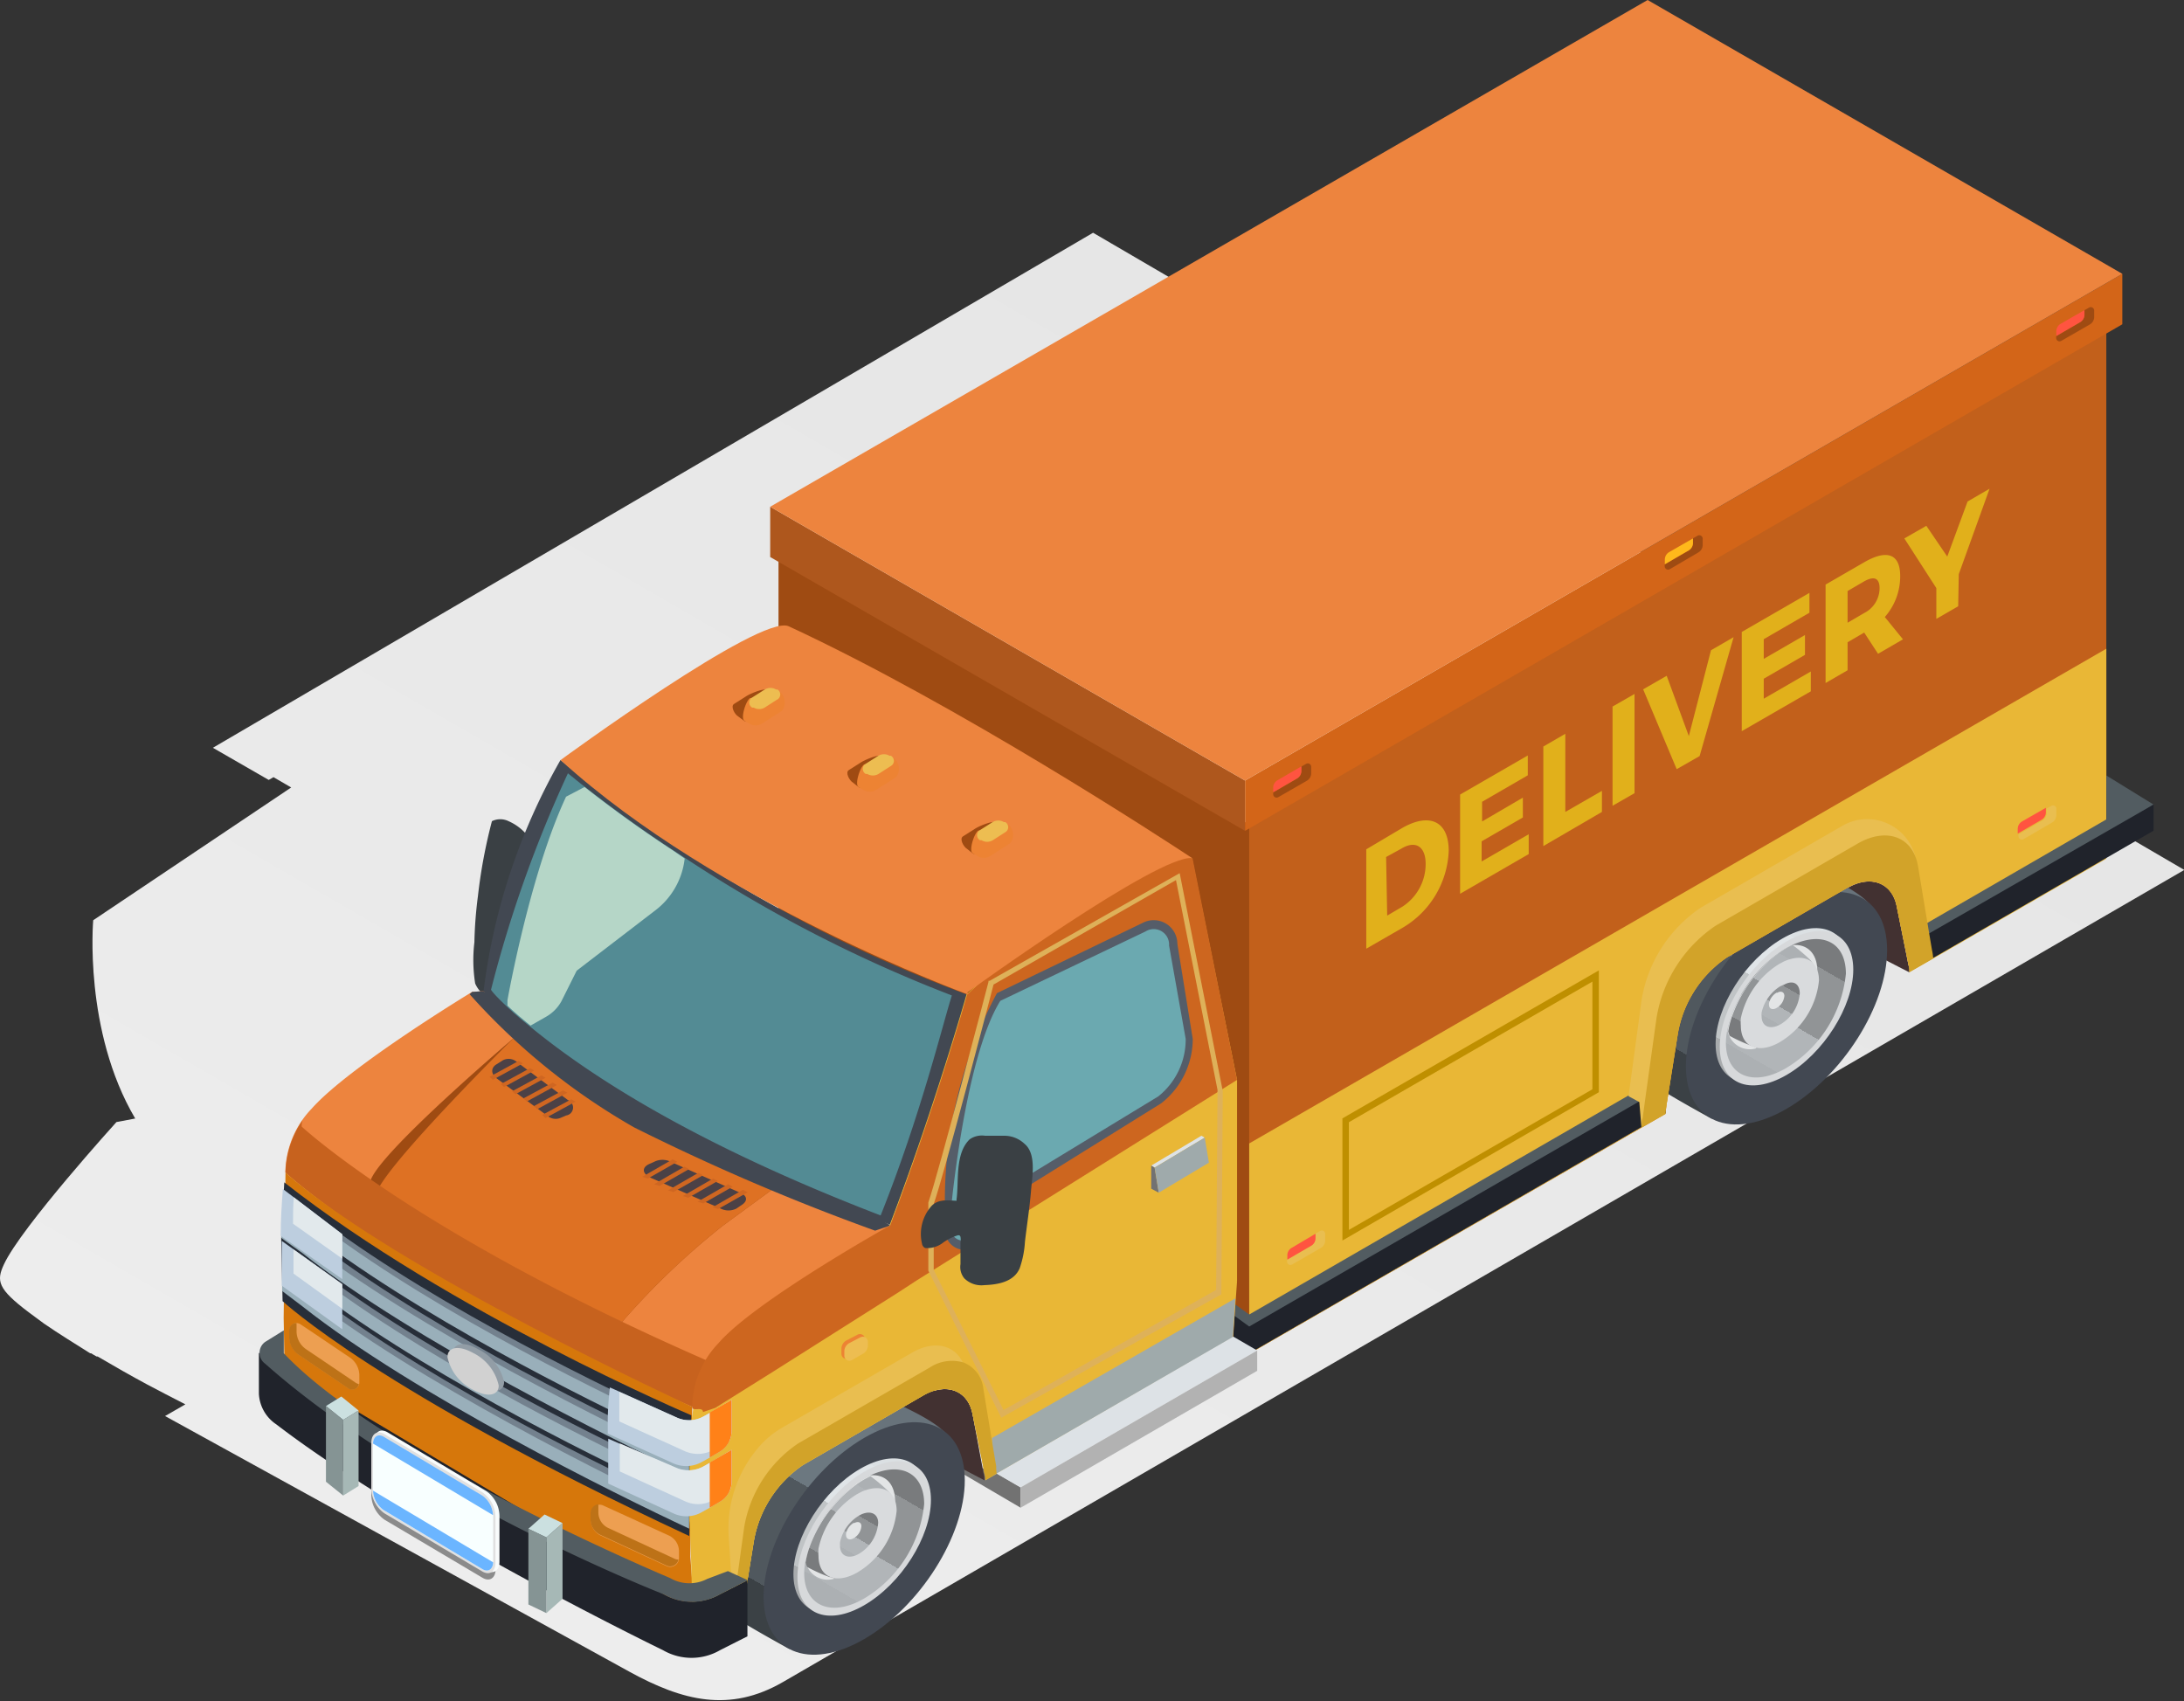 <svg xmlns="http://www.w3.org/2000/svg" xmlns:xlink="http://www.w3.org/1999/xlink" viewBox="0 0 141.98 110.59"><rect x="0" y="0" width="141.98" height="110.59" fill="#333333" stroke="none"/><defs><linearGradient id="Ѕезым_нный_градиент_34-4" x1="56.67" y1="-16538.44" x2="55.03" y2="-16541.28" xlink:href="#Ѕезым_нный_градиент_34"/><linearGradient id="Ѕезым_нный_градиент_2" x1="43.51" y1="-16551.12" x2="91.92" y2="-16467.27" gradientTransform="matrix(1 0 0 -1 0 -16440.1)" gradientUnits="userSpaceOnUse"><stop offset="0" stop-color="#ededed"/><stop offset="1" stop-color="#e6e6e6"/></linearGradient><linearGradient id="Ѕезым_нный_градиент_35" x1="117.8" y1="-16496.46" x2="109.07" y2="-16511.58" gradientTransform="matrix(1 0 0 -1 0 -16440.1)" gradientUnits="userSpaceOnUse"><stop offset=".13" stop-color="#68737b"/><stop offset=".13" stop-color="#6c7880"/><stop offset=".44" stop-color="#6c7880"/><stop offset=".44" stop-color="#50585e"/><stop offset=".84" stop-color="#50585e"/><stop offset=".84" stop-color="#3b4145"/></linearGradient><linearGradient id="Ѕезым_нный_градиент_40" x1="118.75" y1="-16500.48" x2="113" y2="-16510.42" gradientTransform="matrix(1 0 0 -1 0 -16440.1)" gradientUnits="userSpaceOnUse"><stop offset=".13" stop-color="#dbe0e3"/><stop offset=".13" stop-color="#e0e5e8"/><stop offset=".44" stop-color="#e0e5e8"/><stop offset=".44" stop-color="#c0c4c6"/><stop offset=".84" stop-color="#c0c4c6"/><stop offset=".84" stop-color="#a8abad"/></linearGradient><linearGradient id="Ѕезым_нный_градиент_34" x1="118.68" y1="-16501.26" x2="113.55" y2="-16510.14" gradientTransform="matrix(1 0 0 -1 0 -16440.1)" gradientUnits="userSpaceOnUse"><stop offset=".16" stop-color="#797b7d"/><stop offset=".16" stop-color="#919496"/><stop offset=".56" stop-color="#919496"/><stop offset=".56" stop-color="#b1b5b8"/><stop offset=".87" stop-color="#b1b5b8"/><stop offset=".87" stop-color="#acb0b3"/></linearGradient><linearGradient id="Ѕезым_нный_градиент_30" x1="116.95" y1="-16501.79" x2="113.37" y2="-16508.01" gradientTransform="matrix(1 0 0 -1 0 -16440.1)" gradientUnits="userSpaceOnUse"><stop offset=".13" stop-color="#acb0b3"/><stop offset=".13" stop-color="#b1b5b8"/><stop offset=".44" stop-color="#b1b5b8"/><stop offset=".44" stop-color="#919496"/><stop offset=".84" stop-color="#919496"/><stop offset=".84" stop-color="#797b7d"/></linearGradient><linearGradient id="Ѕезым_нный_градиент_34-2" x1="116.62" y1="-16503.97" x2="114.99" y2="-16506.81" xlink:href="#Ѕезым_нный_градиент_34"/><linearGradient id="Ѕезым_нный_градиент_35-2" x1="57.98" y1="-16531.01" x2="49.25" y2="-16546.13" xlink:href="#Ѕезым_нный_градиент_35"/><linearGradient id="Ѕезым_нный_градиент_40-2" x1="58.79" y1="-16534.95" x2="53.05" y2="-16544.89" xlink:href="#Ѕезым_нный_градиент_40"/><linearGradient id="Ѕезым_нный_градиент_34-3" x1="58.72" y1="-16535.73" x2="53.59" y2="-16544.61" xlink:href="#Ѕезым_нный_градиент_34"/><linearGradient id="Ѕезым_нный_градиент_30-2" x1="56.99" y1="-16536.27" x2="53.41" y2="-16542.48" xlink:href="#Ѕезым_нный_градиент_30"/><style>.cls-3{fill:#3a4044}.cls-4{fill:#727272}.cls-5{fill:#423131}.cls-7{fill:#424852}.cls-9{fill:#d7d9db}.cls-11{fill:#e3e5e6}.cls-13{fill:#d9dbdd}.cls-21{fill:#9f4b12}.cls-23{fill:#ed843e}.cls-30{fill:#73818e}.cls-31{fill:#99afba}.cls-33{fill:#e9b736}.cls-34{fill:#525c61}.cls-35{fill:#20232b}.cls-36{fill:#9faaab}.cls-38{fill:#e9be50}.cls-39{fill:#d2a329}.cls-40{fill:#bdcedf}.cls-41{fill:#e2e9ec}.cls-42{fill:#ff8118}.cls-46{fill:#4b4146}.cls-47{fill:#cf6621}.cls-48{fill:#ed9f51}.cls-49{fill:#bd7217}.cls-54{fill:#6bb5ff}.cls-55{fill:#dde2e6}.cls-59{fill:#ed8333}.cls-60{fill:#edbd51}.cls-61{fill:#cbe0e0}.cls-62{fill:#a6b8b6}.cls-63{fill:#859494}.cls-64{fill:#ff5440}.cls-66{fill:#e1b01b}</style></defs><g style="isolation:isolate"><g id="Слой_2" data-name="Слой 2"><g id="Layer_1" data-name="Layer 1"><g id="_Группа_" data-name="&lt;Группа&gt;"><path id="_Контур_" data-name="&lt;Контур&gt;" d="M142 56.55L71.06 15.13 13.84 48.61l3.63 2.09.31-.18 1.15.67-12.87 8.63S5.42 67 8.79 72.71l-1.22.23S1.39 79.76.26 82.18c-.51 1.09-.41 1.6 1.6 3.12l1 .74c.93.64 2 1.3 3 1.93h.06c.11.06.22.14.36.21h.07c1.07.63 2.16 1.25 3.22 1.82l1.2.63 1.28.66-1.32.76 30.17 16.61c3.49 1.92 6.54 2.68 10 .68z" style="mix-blend-mode:multiply" fill="url(#Ѕезым_нный_градиент_2)"/><g id="_Группа_2" data-name="&lt;Группа&gt;"><path id="_Контур_2" data-name="&lt;Контур&gt;" class="cls-3" d="M34.42 59a19.14 19.14 0 00.35-2.16 3.66 3.66 0 00-.13-2 3.3 3.3 0 00-1.58-1.46 1.23 1.23 0 00-1.08 0 34 34 0 00-.91 4.87 27.29 27.29 0 00-.23 3 9.75 9.75 0 00.05 2.68 1.91 1.91 0 00.86.93.61.61 0 00.46.15c.23-.06.3-.33.34-.56.16 0 1.23 1 1.34.79.33-.59-.62-2.06-.24-2.62s.87-.73 1-1.25a.6.6 0 00-.16-.68c-.22-.19-.48-.07-.37-.49s.22-.82.3-1.2z"/><path id="_Контур_3" data-name="&lt;Контур&gt;" class="cls-4" d="M66.35 96.69l-1.99-1.16-3.14-.53 5.13 3.01v-1.32z"/><path id="_Контур_4" data-name="&lt;Контур&gt;" class="cls-5" d="M119.56 61.83c0 .15 0 .31.06.46l1.38-.69 3.13 1.61c0-.15 0-.31-.06-.46l-.75-3.75c-.27-1.62-1.7-2.16-3.21-1.28l-1.22.71z"/><g id="_Группа_3" data-name="&lt;Группа&gt;"><path id="_Контур_5" data-name="&lt;Контур&gt;" d="M106.07 67.26a3.71 3.71 0 001.43 3.26c1.2.81 3.77 2.2 3.77 2.2 3.61-2.09 10.73-9.33 10.73-12.94 0-1.57-3.38-2.76-4.31-3.35-1.2-.77-3-.65-5.06.52-3.63 2.05-6.56 6.7-6.56 10.31z" fill="url(#Ѕезым_нный_градиент_35)"/><path id="_Контур_6" data-name="&lt;Контур&gt;" class="cls-7" d="M109.6 69.32c0 3.61 2.93 4.85 6.54 2.76s6.54-6.7 6.54-10.32-2.93-4.85-6.54-2.76-6.54 6.71-6.54 10.32z"/><path id="_Контур_7" data-name="&lt;Контур&gt;" d="M111.53 67.86c0 2.4 1.94 3.22 4.34 1.83s4.34-4.45 4.34-6.85-1.94-3.22-4.34-1.83-4.34 4.45-4.34 6.85z" fill="url(#Ѕезым_нный_градиент_40)"/><path id="_Контур_8" data-name="&lt;Контур&gt;" class="cls-9" d="M111.8 68.05c0 2.4 1.94 3.22 4.34 1.83s4.34-4.45 4.34-6.85-1.94-3.22-4.34-1.83-4.34 4.46-4.34 6.85z"/><path id="_Контур_9" data-name="&lt;Контур&gt;" d="M120 63.3a8.08 8.08 0 01-3.9 6.14c-2.14 1.24-3.9.5-3.9-1.65a4.09 4.09 0 01.07-.73 8.43 8.43 0 013.83-5.41l.46-.24c1.98-.89 3.44-.11 3.44 1.89z" fill="url(#Ѕезым_нный_градиент_34)"/><path id="_Контур_10" data-name="&lt;Контур&gt;" class="cls-11" d="M118.14 63.07a6.1 6.1 0 01-2.95 4.65 3.4 3.4 0 01-.86.37 1.46 1.46 0 01-1.92-.77 1.21 1.21 0 01-.1-.29 5.68 5.68 0 01.22-.89 8.75 8.75 0 013.06-4.14 6.4 6.4 0 01.55-.37l.39-.2h.07c.91-.05 1.53.57 1.54 1.64z"/><path id="_Контур_11" data-name="&lt;Контур&gt;" d="M117.88 62.67c0 1.59-2 4.51-3.62 5.45h-.07A.68.68 0 01114 68h-.08a10.1 10.1 0 01-1.47-.66 1.21 1.21 0 01-.1-.29 5.68 5.68 0 01.22-.89 8.75 8.75 0 013.02-4.16 6.4 6.4 0 01.55-.37l.39-.2a10 10 0 011.18 1z" fill="url(#Ѕезым_нный_градиент_30)"/><path id="_Контур_12" data-name="&lt;Контур&gt;" class="cls-13" d="M118.25 63.74a5.27 5.27 0 01-2.54 4c-1.4.81-2.54.33-2.54-1.07a2.68 2.68 0 010-.48 5.5 5.5 0 012.5-3.53l.3-.16c1.3-.58 2.28-.07 2.28 1.24z"/><path id="_Контур_13" data-name="&lt;Контур&gt;" d="M117 64.58a2.57 2.57 0 01-1.24 2c-.68.39-1.24.16-1.24-.52a1.3 1.3 0 010-.23 2.68 2.68 0 011.22-1.72L116 64c.57-.31 1-.06 1 .58z" fill="url(#Ѕезым_нный_градиент_34-2)"/><path id="_Контур_14" data-name="&lt;Контур&gt;" class="cls-11" d="M116 64.74a1 1 0 01-.5.78c-.27.16-.5.06-.5-.21a.52.52 0 010-.09 1.07 1.07 0 01.49-.69h.06c.24-.14.45-.04.45.21z"/></g><path id="_Контур_15" data-name="&lt;Контур&gt;" d="M59.83 94.32l-12.69 8.08s2.54-9 2.75-9.07 14.55-10.9 9.94.99z" fill="#2a313c"/><path id="_Контур_16" data-name="&lt;Контур&gt;" class="cls-5" d="M59.49 94.85c0 .15 0 .31.06.46l1.38-.69L64 96.23c0-.15 0-.32-.06-.46l-.7-3.77c-.27-1.62-1.7-2.16-3.21-1.28l-1.22.71z"/><g id="_Группа_4" data-name="&lt;Группа&gt;"><path id="_Контур_17" data-name="&lt;Контур&gt;" d="M47.3 100.92c0 1.55-.65 3.47.24 4.07 1.2.81 3.77 2.2 3.77 2.2C54.92 105.1 62 97.86 62 94.25c0-1.57-3.38-2.76-4.31-3.35-1.2-.77-3-.65-5.06.52a10.9 10.9 0 00-5.33 9.5z" fill="url(#Ѕезым_нный_градиент_35-2)"/><path id="_Контур_18" data-name="&lt;Контур&gt;" class="cls-7" d="M49.64 103.79c0 3.61 2.93 4.85 6.54 2.76s6.54-6.7 6.54-10.32-2.93-4.85-6.54-2.76-6.54 6.71-6.54 10.32z"/><path id="_Контур_19" data-name="&lt;Контур&gt;" d="M51.58 102.33c0 2.4 1.94 3.22 4.34 1.83s4.34-4.45 4.34-6.85-1.94-3.22-4.34-1.83-4.34 4.45-4.34 6.85z" fill="url(#Ѕезым_нный_градиент_40-2)"/><path id="_Контур_20" data-name="&lt;Контур&gt;" class="cls-9" d="M51.84 102.52c0 2.4 1.94 3.22 4.34 1.83s4.34-4.45 4.34-6.85-1.94-3.22-4.34-1.83-4.34 4.46-4.34 6.85z"/><path id="_Контур_21" data-name="&lt;Контур&gt;" d="M60.08 97.77a8.08 8.08 0 01-3.9 6.14c-2.14 1.24-3.9.5-3.9-1.65a4.09 4.09 0 01.07-.73 8.43 8.43 0 013.83-5.41l.46-.24c1.94-.88 3.44-.11 3.44 1.89z" fill="url(#Ѕезым_нный_градиент_34-3)"/><path id="_Контур_22" data-name="&lt;Контур&gt;" class="cls-11" d="M58.19 97.55a6.1 6.1 0 01-2.95 4.65 3.4 3.4 0 01-.86.37 1.46 1.46 0 01-1.92-.77 1.21 1.21 0 01-.1-.29 5.69 5.69 0 01.22-.89 8.75 8.75 0 013.06-4.16 6.42 6.42 0 01.55-.36l.39-.2h.07c.9-.05 1.52.54 1.54 1.65z"/><path id="_Контур_23" data-name="&lt;Контур&gt;" d="M57.92 97.14c0 1.59-2 4.51-3.62 5.45h-.07a.68.68 0 01-.21-.07h-.08a10.09 10.09 0 01-1.47-.66 1.21 1.21 0 01-.1-.29 5.69 5.69 0 01.22-.89 8.75 8.75 0 013.06-4.16 6.42 6.42 0 01.55-.36l.39-.2a10 10 0 011.18 1z" fill="url(#Ѕезым_нный_градиент_30-2)"/><path id="_Контур_24" data-name="&lt;Контур&gt;" class="cls-13" d="M58.29 98.21a5.27 5.27 0 01-2.54 4c-1.4.81-2.54.33-2.54-1.07a2.67 2.67 0 010-.48 5.5 5.5 0 012.5-3.53l.3-.16c1.31-.57 2.28-.06 2.28 1.24z"/><path id="_Контур_25" data-name="&lt;Контур&gt;" d="M57.09 99a2.57 2.57 0 01-1.24 2c-.68.39-1.24.16-1.24-.52a1.3 1.3 0 010-.23 2.68 2.68 0 011.22-1.72l.15-.08c.63-.29 1.11-.04 1.11.55z" fill="url(#Ѕезым_нный_градиент_34-4)"/><path id="_Контур_26" data-name="&lt;Контур&gt;" class="cls-11" d="M56 99.21a1 1 0 01-.5.78c-.27.16-.5.06-.5-.21a.52.52 0 010-.09 1.07 1.07 0 01.49-.69h.06c.29-.14.45 0 .45.21z"/></g><path id="_Контур_27" data-name="&lt;Контур&gt;" class="cls-21" d="M50.61 34.97l30.61 18.64v34.36L50.61 69.33V34.97z"/><path id="_Контур_28" data-name="&lt;Контур&gt;" fill="#ae571d" d="M50.07 36.21l30.87 17.8v-3.27l-30.87-17.8v3.27z"/><path id="_Контур_29" data-name="&lt;Контур&gt;" class="cls-23" d="M57.86 79.66L31.42 64.43l-.73.05s-8 4.84-10.43 7.59a6.09 6.09 0 00-1.71 4.14s7.4 6.94 26.45 15.24z"/><path id="_Контур_30" data-name="&lt;Контур&gt;" class="cls-21" d="M40.46 85.91A48.87 48.87 0 0147 79.67l3.14-2.3-16.78-9.86s-8.46 7.18-9.25 9.17 16.35 9.23 16.35 9.23z"/><path id="_Контур_31" data-name="&lt;Контур&gt;" d="M40.46 85.91A48.87 48.87 0 0147 79.67l3.14-2.3-16.78-9.86s-8.09 8-8.88 10 15.98 8.4 15.98 8.4z" fill="#de7123"/><path id="_Контур_32" data-name="&lt;Контур&gt;" d="M47.91 86.79L46 88.46c-19-8.3-26.39-15.23-26.39-15.23s0-.27.06-.41a6.34 6.34 0 00-1.11 3.4S25.95 83.15 45 91.45L48.8 88a4 4 0 01-.89-1.21z" fill="#c7621e"/><path id="_Контур_33" data-name="&lt;Контур&gt;" class="cls-7" d="M30.53 64.63a42.57 42.57 0 0010.7 8.66A145.17 145.17 0 0056.89 80l1-.34-26.47-15.23-.73.05z"/><path id="_Контур_34" data-name="&lt;Контур&gt;" class="cls-7" d="M57.86 79.65c2.94-7.7 5-15 5-15A91.21 91.21 0 0136.44 49.4a40.27 40.27 0 00-5 15s5.67 7.3 26.44 15.22z"/><path id="_Контур_35" data-name="&lt;Контур&gt;" d="M61.88 64.71c-.6 1.87-2 7.72-4.63 14.3C44.4 74.07 37.8 69.48 34.42 66.7c-.62-.5-1.12-.93-1.5-1.3-.54-.51-.87-.86-1-1.06a80.7 80.7 0 015-14.07l.46.37c.19.16.42.34.66.52 1.28 1 3.23 2.48 5.74 4.12l.81.53a90 90 0 0017.29 8.9z" fill="#538b94"/><path id="_Контур_36" data-name="&lt;Контур&gt;" d="M44.51 55.81a4.91 4.91 0 01-1.95 3.4l-5.07 3.89-1 2a2.61 2.61 0 01-1 1l-1 .57c-.62-.5-1.12-.93-1.5-1.3v-.35s1.44-8.16 3.81-13.23l1.2-.63c1.28 1 3.23 2.48 5.74 4.12z" fill="#b5d6c7"/><path id="_Контур_37" data-name="&lt;Контур&gt;" d="M18.56 76.22C25.59 82.5 45 91.45 45 91.45l-.12 9.73.34 4.71-26.72-17-.06-3.23z" fill="#d6770b"/><path id="_Контур_38" data-name="&lt;Контур&gt;" d="M18.48 76.86C29.25 85.33 44.94 92 44.94 92l-.13 7.85c-20.17-9.38-26.44-15.27-26.44-15.27l-.09-4.09z" fill="#272e39"/><path id="_Контур_39" data-name="&lt;Контур&gt;" class="cls-30" d="M42.94 97.07v.91c-4.72-2.2-16-7.79-23.28-13.53v-.94h.05c7.21 5.78 18.51 11.36 23.23 13.56z"/><path id="_Контур_40" data-name="&lt;Контур&gt;" class="cls-30" d="M42.94 95.36v.91c-4.72-2.2-16-7.79-23.28-13.53v-.94h.05c7.21 5.77 18.51 11.35 23.23 13.56z"/><path id="_Контур_41" data-name="&lt;Контур&gt;" class="cls-30" d="M42.94 93.64v.91c-4.72-2.21-16-7.79-23.28-13.53v-.94h.05c7.21 5.77 18.51 11.35 23.23 13.56z"/><path id="_Контур_42" data-name="&lt;Контур&gt;" class="cls-30" d="M42.94 91.87v.91c-4.72-2.2-16-7.79-23.28-13.53v-.87h.05c7.21 5.77 18.51 11.28 23.23 13.49z"/><g id="_Группа_5" data-name="&lt;Группа&gt;"><path id="_Контур_43" data-name="&lt;Контур&gt;" class="cls-31" d="M44.8 98.46v.91c-4.72-2.2-17.88-8.71-25.14-14.45l-1.32-1v-.94l1.34 1c7.24 5.77 20.4 12.28 25.12 14.48z"/><path id="_Контур_44" data-name="&lt;Контур&gt;" class="cls-31" d="M42.94 95.82v.91c-4.72-2.2-16-7.79-23.28-13.53v-.94h.05C26.92 88 38.22 93.62 42.94 95.82z"/><path id="_Контур_45" data-name="&lt;Контур&gt;" class="cls-31" d="M44.8 95v.91c-4.72-2.2-17.88-8.71-25.14-14.45 0 0-1.42-1-1.37-1v-.92l1.34 1C26.92 86.32 40.08 92.82 44.8 95z"/><path id="_Контур_46" data-name="&lt;Контур&gt;" class="cls-31" d="M42.94 92.33v.91c-4.72-2.2-16-7.79-23.28-13.53v-.94h.05c7.21 5.78 18.51 11.36 23.23 13.56z"/></g><path id="_Контур_47" data-name="&lt;Контур&gt;" d="M136.93 18.77v37l-1.87 1.08-9.38 5.41-1.55.89c0-.15 0-.31-.06-.47l-.22-1.12-.53-2.56c-.27-1.62-1.7-2.16-3.22-1.29l-7.82 4.52a7.52 7.52 0 00-3.21 5l-.52 3.27-.21 1.31-.07.55v.05l-1.55.89L81.21 88V51z" fill="#c2601b"/><path id="_Контур_48" data-name="&lt;Контур&gt;" class="cls-33" d="M136.93 42.17v13.65l-1.87 1.08-9.38 5.41-1.55.89c0-.15 0-.31-.06-.47l-.22-1.12-.53-2.61c-.27-1.62-1.7-2.16-3.22-1.29l-7.82 4.52a7.52 7.52 0 00-3.21 5l-.52 3.27-.21 1.31-.07.55v.05l-1.55.89L81.21 88V74.33z"/><path id="_Контур_49" data-name="&lt;Контур&gt;" class="cls-34" d="M106.96 70.58l1.6-.91-.22 1.31-.07.55v.05l-1.55.89-25.51 14.72-.99-.99.09-1.4.9.65 25.75-14.87z"/><path id="_Контур_50" data-name="&lt;Контур&gt;" class="cls-34" d="M136.93 50.41L140 52.3l-14.31 9.22-1.55.89c0-.15 0-.31-.06-.47l-.22-1.12 1.58-.91 11.5-6.65z"/><path id="_Контур_51" data-name="&lt;Контур&gt;" class="cls-35" d="M106.96 71.37l1.31.21v.78l-1.55.9-25.51 14.72-1.06-.64.11-1.8.95.69 25.75-14.86z"/><path id="_Контур_52" data-name="&lt;Контур&gt;" class="cls-35" d="M140 52.3V54l-14.31 8.26-1.55.89v-1.66l1.3-.83z"/><path id="_Контур_53" data-name="&lt;Контур&gt;" class="cls-33" d="M80.42 83.29l-.26 3.65-16.1 9.29c0-.15 0-.3-.06-.46l-.19-1-.35-1.72-.22-1.05c-.27-1.62-1.7-2.16-3.21-1.29l-7.82 4.52a7.52 7.52 0 00-3.21 5l-.72 4.44v.21a3.77 3.77 0 00-.05.45v.08l-.74.43.79-.58-3 1.74s-.15-1.14-.29-2.87c0-.6-.08-3.57-.12-4.28 0-.32 0-.66-.05-1v-3.28c0-1 .06-2 .14-3 0-.39.08-.75.12-1.11a6.08 6.08 0 011.71-4.14c2.39-2.76 11.16-7.65 11.16-7.65l5.91 1z"/><path id="_Контур_54" data-name="&lt;Контур&gt;" class="cls-36" d="M80.15 86.94l-15.66 9.03v-2.49l15.82-9.08-.16 2.54z"/><path id="_Контур_55" data-name="&lt;Контур&gt;" class="cls-33" d="M80.42 70.2v13.09l-15.25 8.62-1.17.64s.25-1.32-1.62-3.06c-1.5-1.39-4.13-3.06-5.19-4.77a3.59 3.59 0 01-.36-.75 2 2 0 010-1.16 32.78 32.78 0 011-3.16c2.93-7.69 5-15 5-15l11-10.35 3.66 1.5z"/><path id="_Контур_56" data-name="&lt;Контур&gt;" d="M80.42 70.2L63.78 80.61l-4.18 2.62-1.18.77-1.2.76-6.92 4.38-3.8 2.38-.8.27c0-.39-.74 0-.7-.34a6.08 6.08 0 011.71-4.14c2.39-2.76 11.16-7.65 11.16-7.65 2.93-7.69 5-15 5-15l11-10.35 3.66 1.5z" fill="#cd661f"/><path id="_Контур_57" data-name="&lt;Контур&gt;" class="cls-38" d="M63.45 93.07L63.24 92c-.27-1.62-1.7-2.16-3.21-1.29l-7.82 4.52a7.52 7.52 0 00-3.21 5l-.72 4.44-.68.44q0-.27.06-.58v-.24l-.28-4.29a8.1 8.1 0 011.83-5.79 6 6 0 011.58-1.37l8.52-4.92c1.41-.81 2.75-.51 3.3.69a2.37 2.37 0 01.21.7z"/><path id="_Контур_58" data-name="&lt;Контур&gt;" class="cls-39" d="M64.79 95.79l-.74.43c0-.15 0-.3-.06-.46l-.19-1-.35-1.72-.21-1.04c-.27-1.62-1.7-2.16-3.21-1.29l-7.82 4.52a7.52 7.52 0 00-3.21 5l-.72 4.44v.21a3.77 3.77 0 00-.05.45v.08l-.74.43c0-.18 0-.37.06-.57l.14-1 .69-5a8.23 8.23 0 013.51-5.44l8.53-4.92a2.64 2.64 0 012.22-.34 2.07 2.07 0 011.29 1.73l.66 4 .17 1c0 .16.01.33.03.49z"/><path id="_Контур_59" data-name="&lt;Контур&gt;" class="cls-40" d="M47.56 91v2a1.6 1.6 0 01-.79 1.38l-.63.37-.5.28a2.08 2.08 0 01-1.88.09l-4.25-1.93v-.92a20.27 20.27 0 01.14-2.08l.65.29 3.7 1.67a1.92 1.92 0 001.76-.09l.41-.23z"/><path id="_Контур_60" data-name="&lt;Контур&gt;" class="cls-41" d="M47.56 91v2a1.6 1.6 0 01-.14.66l-.53.3-.5.28a2.08 2.08 0 01-1.88.09l-4.25-1.93v-1.92L44 92.15a1.92 1.92 0 001.76-.09l.41-.23z"/><path id="_Контур_61" data-name="&lt;Контур&gt;" class="cls-40" d="M47.56 94.25v2.05a1.47 1.47 0 01-.12.6 1.51 1.51 0 01-.64.72l-.66.39-.5.28a2 2 0 01-1.88.08l-4.22-1.93v-2.92l.75.33L44 95.43a2 2 0 001.72-.1l.44-.25z"/><path id="_Контур_62" data-name="&lt;Контур&gt;" class="cls-41" d="M47.56 94.25v2.05a1.47 1.47 0 01-.12.6l-.55.32-.5.28a2 2 0 01-1.88.08l-4.22-1.93v-1.82l3.71 1.6a2 2 0 001.72-.1l.44-.25z"/><path id="_Контур_63" data-name="&lt;Контур&gt;" class="cls-42" d="M47.56 91v2a1.58 1.58 0 01-.79 1.38l-.63.37v-2.93z"/><path id="_Контур_64" data-name="&lt;Контур&gt;" class="cls-42" d="M47.56 94.25v2.05a1.51 1.51 0 01-.76 1.32l-.66.39v-2.94z"/><path id="_Контур_65" data-name="&lt;Контур&gt;" fill="#d36518" d="M80.94 54.01l57.03-32.93V17.8L80.94 50.74v3.27z"/><path id="_Контур_66" data-name="&lt;Контур&gt;" class="cls-23" d="M62.88 64.52l.07.06-.07.05s-16.23-5.94-26.44-15.22c0 0 13-9.53 14.83-8.7 11 5.1 24.35 13.83 26.23 15.07-2.22-.24-14.62 8.74-14.62 8.74z"/><path id="_Контур_67" data-name="&lt;Контур&gt;" class="cls-23" d="M50.07 32.94l30.87 17.8 57.03-32.94L107.11 0 50.07 32.94z"/><path id="_Контур_68" data-name="&lt;Контур&gt;" class="cls-40" d="M22.25 80.23v2.92l-4-2.81v-.05c0-1 .06-2 .14-3l.67.51z"/><path id="_Контур_69" data-name="&lt;Контур&gt;" class="cls-40" d="M22.25 83.48v2.93l-3.93-2.83v-2.91l.77.55z"/><path id="_Контур_70" data-name="&lt;Контур&gt;" class="cls-41" d="M22.25 80.23v1.59l-3.2-2.27v-.05c0-.55 0-1.11.05-1.67z"/><path id="_Контур_71" data-name="&lt;Контур&gt;" class="cls-41" d="M22.25 83.48v1.6l-3.17-2.29v-1.57z"/><path id="_Контур_72" data-name="&lt;Контур&gt;" class="cls-35" d="M43.11 103.61L16.83 87.94v2.65a2.54 2.54 0 001.13 2c8.92 6.83 25.14 14.68 25.14 14.68a3.7 3.7 0 003.71 0l1.78-.9v-3.64l-1.78.9a3.7 3.7 0 01-3.7-.02z"/><path id="_Контур_73" data-name="&lt;Контур&gt;" class="cls-34" d="M18.45 86.48v1.49c6.33 6.74 25.11 14.61 25.11 14.61a2.5 2.5 0 002.41.06l1.35-.51 1.29.59-1.8.92a3.66 3.66 0 01-3.66 0S27 97.32 17.24 88.65a.87.87 0 010-1.42z"/><path id="_Контур_74" data-name="&lt;Контур&gt;" class="cls-38" d="M121.86 56.69a3.67 3.67 0 011.41-.27 4 4 0 01.67.07l.58-.78a3.23 3.23 0 00-4.64-2.09L110.57 59a9 9 0 00-3.85 6l-.85 6.26.7.38.14 1.66.59-2.12.07-.55.21-1.31.52-3.27a7.52 7.52 0 013.21-5l7.82-4.52a2.07 2.07 0 012.73.16z"/><path id="_Контур_75" data-name="&lt;Контур&gt;" class="cls-39" d="M125.68 62.3l-1.55.89c0-.15 0-.31-.06-.47l-.22-1.12-.53-2.6c-.27-1.62-1.7-2.16-3.22-1.29l-7.82 4.52a7.52 7.52 0 00-3.21 5l-.52 3.27-.21 1.31-.07.55v.05l-1.55.89c0-.2 0-.41.07-.63l.17-1.26.73-5.24a9 9 0 013.85-6l9.31-5.38c1.81-1 3.51-.41 3.84 1.52l.73 4.4.18 1.06c.04.17.06.35.08.53z"/><g id="_Группа_6" data-name="&lt;Группа&gt;"><path id="_Контур_76" data-name="&lt;Контур&gt;" d="M62.71 81.25A1.29 1.29 0 0161.43 80v-1.32a28.65 28.65 0 013.38-14.12L74.27 60a1.54 1.54 0 012.27 1.36l1 6.18a5.32 5.32 0 01-2.05 4.18L67 77l-.93 2a2.91 2.91 0 01-1.18 1.28l-1.53.88a1.28 1.28 0 01-.65.09z" fill="#555d69"/><path id="_Контур_77" data-name="&lt;Контур&gt;" d="M75.3 71.27l-8.83 5.37-1 2.05a2.39 2.39 0 01-1 1l-1.48.85a.78.78 0 01-1.17-.68v-1.22s.9-9.87 3.21-13.58l9.44-4.51a1 1 0 011.53.91l1.08 6.07a4.73 4.73 0 01-1.78 3.74z" fill="#6ba9b0"/></g><g id="_Группа_7" data-name="&lt;Группа&gt;"><path id="_Контур_78" data-name="&lt;Контур&gt;" class="cls-46" d="M48.29 78.28l-.43.29a1.15 1.15 0 01-1 0l-4.54-2c-.57-.26-.62-.67-.12-.9l.42-.19a1.21 1.21 0 01.89 0l4.48 2c.55.19.66.52.3.8z"/><g id="_Группа_8" data-name="&lt;Группа&gt;"><path id="_Контур_79" data-name="&lt;Контур&gt;" class="cls-47" d="M46.32 78.48l.37.11 1.91-1.08-.3-.17-1.98 1.14z"/><path id="_Контур_80" data-name="&lt;Контур&gt;" class="cls-47" d="M45.35 78.12l.37.11 1.91-1.09-.3-.16-1.98 1.14z"/><path id="_Контур_81" data-name="&lt;Контур&gt;" class="cls-47" d="M44.39 77.75l.36.11 1.91-1.09-.3-.16-1.97 1.14z"/><path id="_Контур_82" data-name="&lt;Контур&gt;" class="cls-47" d="M43.42 77.38l.36.11 1.92-1.09-.3-.16-1.98 1.14z"/><path id="_Контур_83" data-name="&lt;Контур&gt;" class="cls-47" d="M42.52 76.98l.36.11L44.79 76l-.3-.16-1.97 1.14z"/><path id="_Контур_84" data-name="&lt;Контур&gt;" class="cls-47" d="M41.75 76.5l.37.11 1.91-1.09-.3-.16-1.98 1.14z"/></g></g><g id="_Группа_9" data-name="&lt;Группа&gt;"><path id="_Контур_85" data-name="&lt;Контур&gt;" class="cls-46" d="M32.27 69.19l.43-.27a.8.8 0 01.83.06l3.39 2.53a.52.52 0 01-.11 1l-.4.17a.83.83 0 01-.75-.09l-3.36-2.48c-.39-.29-.4-.69-.03-.92z"/><g id="_Группа_10" data-name="&lt;Группа&gt;"><path id="_Контур_86" data-name="&lt;Контур&gt;" class="cls-47" d="M34 69.12l-.29-.15L31.82 70l.22.19L34 69.12z"/><path id="_Контур_87" data-name="&lt;Контур&gt;" class="cls-47" d="M34.73 69.59l-.28-.15-1.89 1.03.21.19 1.96-1.07z"/><path id="_Контур_88" data-name="&lt;Контур&gt;" class="cls-47" d="M35.47 70.06l-.28-.15-1.9 1.03.22.19 1.96-1.07z"/><path id="_Контур_89" data-name="&lt;Контур&gt;" class="cls-47" d="M36.21 70.53l-.29-.15-1.89 1.02.22.2 1.96-1.07z"/><path id="_Контур_90" data-name="&lt;Контур&gt;" class="cls-47" d="M36.89 71.03l-.29-.15-1.89 1.02.22.2 1.96-1.07z"/><path id="_Контур_91" data-name="&lt;Контур&gt;" class="cls-47" d="M37.42 71.61l-.28-.15-1.9 1.02.22.2 1.96-1.07z"/></g></g><g id="_Группа_11" data-name="&lt;Группа&gt;"><path id="_Контур_92" data-name="&lt;Контур&gt;" class="cls-48" d="M44.14 100.82a1.13 1.13 0 00-.65-1l-3.61-1.65-.7-.32a.57.57 0 00-.77.54v.43a1.12 1.12 0 00.65 1l4.31 2a.57.57 0 00.77-.54z"/><path id="_Контур_93" data-name="&lt;Контур&gt;" class="cls-49" d="M43.86 101.33l-4.31-2a1.12 1.12 0 01-.65-1v-.43a.5.5 0 010-.12.59.59 0 00-.51.57v.43a1.12 1.12 0 00.65 1l4.31 2a.56.56 0 00.76-.4.54.54 0 01-.25-.05z"/></g><g id="_Группа_12" data-name="&lt;Группа&gt;"><path id="_Контур_94" data-name="&lt;Контур&gt;" class="cls-48" d="M23.36 89.4a1.42 1.42 0 00-.61-1.15l-2.55-1.72-.66-.44a.46.46 0 00-.72.4v.44a1.41 1.41 0 00.61 1.14l3.21 2.17a.46.46 0 00.72-.41z"/><path id="_Контур_95" data-name="&lt;Контур&gt;" class="cls-49" d="M23.1 89.87l-3.21-2.17a1.41 1.41 0 01-.61-1.14v-.44a.47.47 0 010-.11.46.46 0 00-.48.48v.44a1.41 1.41 0 00.61 1.14l3.21 2.17a.44.44 0 00.71-.27.56.56 0 01-.23-.1z"/></g><g id="_Группа_13" data-name="&lt;Группа&gt;"><path id="_Контур_96" data-name="&lt;Контур&gt;" d="M25 98.79a2 2 0 01-.86-1.59v-3c0-.59.39-.84.86-.56l6.41 3.82a2 2 0 01.81 1.54v3c0 .59-.39.84-.86.56z" style="mix-blend-mode:multiply" fill="#8b8b8b"/><path id="_Контур_97" data-name="&lt;Контур&gt;" d="M25.2 98.26a2 2 0 01-.86-1.59v-3c0-.59.39-.84.86-.56l6.41 3.82a2 2 0 01.86 1.59v3c0 .59-.39.84-.86.56z" fill="#f9fcfc"/><path id="_Контур_98" data-name="&lt;Контур&gt;" d="M25 98.38a2 2 0 01-.86-1.59v-3c0-.59.39-.84.86-.56L31.35 97a2 2 0 01.86 1.59v3c0 .59-.39.84-.86.56z" fill="#e0e0e0"/><path id="_Контур_99" data-name="&lt;Контур&gt;" d="M31.36 102l-6.41-3.82a1.65 1.65 0 01-.7-1.29v-3c0-.48.31-.69.7-.45l6.41 3.82a1.65 1.65 0 01.7 1.29v3c0 .45-.32.67-.7.45z" fill="#f8ffff"/><g id="_Группа_14" data-name="&lt;Группа&gt;"><path id="_Контур_100" data-name="&lt;Контур&gt;" class="cls-54" d="M32.05 98.49a1.65 1.65 0 00-.7-1.27l-6.4-3.82c-.38-.23-.69 0-.7.44z"/><path id="_Контур_101" data-name="&lt;Контур&gt;" class="cls-54" d="M24.25 96.9a1.65 1.65 0 00.7 1.27l6.41 3.83c.38.23.69 0 .7-.44z"/></g></g><g id="_Группа_15" data-name="&lt;Группа&gt;"><path id="_Контур_102" data-name="&lt;Контур&gt;" class="cls-55" d="M80.18 86.89l-15.39 8.9 1.56.9 15.38-8.9-1.55-.9z"/><path id="_Контур_103" data-name="&lt;Контур&gt;" fill="#b2b2b2" d="M81.73 89.11l-15.38 8.9v-1.32l15.38-8.9v1.32z"/></g><g id="_Группа_16" data-name="&lt;Группа&gt;"><path id="_Контур_104" data-name="&lt;Контур&gt;" class="cls-55" d="M75.06 75.9l-.22-.13 3.26-1.94.22.12-3.26 1.95z"/><path id="_Контур_105" data-name="&lt;Контур&gt;" class="cls-4" d="M75.33 77.53l-.49-.26v-1.5l.22.13.27 1.63z"/><path id="_Контур_106" data-name="&lt;Контур&gt;" class="cls-36" d="M78.32 73.95l-3.26 1.95.27 1.63 3.26-1.95-.27-1.63z"/></g><g id="_Группа_17" data-name="&lt;Группа&gt;"><path id="_Контур_107" data-name="&lt;Контур&gt;" d="M29.44 88a3.11 3.11 0 001.68 2.12c.92.51 1.66.37 1.65-.29a3.11 3.11 0 00-1.68-2.12c-.92-.54-1.65-.41-1.65.29z" fill="#929da6"/><path id="_Контур_108" data-name="&lt;Контур&gt;" d="M29.09 88.23a3.11 3.11 0 001.68 2.12c.92.51 1.66.37 1.65-.29a3.11 3.11 0 00-1.68-2.12c-.92-.51-1.66-.38-1.65.29z" fill="#d1d1d1"/></g><g id="_Группа_18" data-name="&lt;Группа&gt;"><path id="_Контур_109" data-name="&lt;Контур&gt;" class="cls-21" d="M49.67 46.1l-.81.52c-.22.14-.24.38-.47.25l-.39-.29c-.25-.14-.52-.67-.28-.82l.82-.52c.22-.14 1.11-.53 1.34-.39h.09c.28.15-.06 1.15-.3 1.25z"/><path id="_Контур_110" data-name="&lt;Контур&gt;" class="cls-59" d="M50.83 46.21l-1.3.83a.8.8 0 01-.82 0l-.31-.18c-.28-.16.09-1.31.36-1.48l.93-.08c.25-.15.63-.55.89-.4l.21.16a.9.9 0 01.04 1.15z"/><path id="_Контур_111" data-name="&lt;Контур&gt;" class="cls-60" d="M50.5 45.49l-.81.52A.71.71 0 0149 46h-.1a.38.38 0 010-.66l.82-.52a.71.71 0 01.73 0h.09a.38.38 0 01-.04.67z"/></g><g id="_Группа_19" data-name="&lt;Группа&gt;"><path id="_Контур_112" data-name="&lt;Контур&gt;" class="cls-21" d="M57.1 50.4l-.81.52c-.22.14-.24.38-.47.25l-.36-.29c-.25-.14-.52-.67-.28-.82l.82-.52c.22-.14 1.11-.53 1.34-.39h.09c.24.19-.09 1.11-.33 1.25z"/><path id="_Контур_113" data-name="&lt;Контур&gt;" class="cls-59" d="M58.25 50.52l-1.3.83a.8.8 0 01-.82 0l-.31-.18c-.28-.16.09-1.31.36-1.48l.93-.08c.25-.15.63-.55.89-.4l.21.16a.9.9 0 01.04 1.15z"/><path id="_Контур_114" data-name="&lt;Контур&gt;" class="cls-60" d="M57.92 49.79l-.81.52a.71.71 0 01-.73 0h-.1a.38.38 0 010-.66l.82-.52a.71.71 0 01.73 0h.09a.38.38 0 010 .66z"/></g><g id="_Группа_20" data-name="&lt;Группа&gt;"><path id="_Контур_115" data-name="&lt;Контур&gt;" class="cls-21" d="M64.52 54.71l-.81.52c-.22.14-.24.38-.47.25l-.36-.29c-.25-.14-.52-.67-.28-.82l.82-.52c.22-.14 1.11-.53 1.34-.39h.09c.24.18-.09 1.1-.33 1.25z"/><path id="_Контур_116" data-name="&lt;Контур&gt;" class="cls-59" d="M65.67 54.82l-1.3.83a.8.8 0 01-.82 0l-.31-.18c-.28-.16.09-1.31.36-1.48l.93-.08c.25-.15.63-.55.89-.4l.21.16a.9.9 0 01.04 1.15z"/><path id="_Контур_117" data-name="&lt;Контур&gt;" class="cls-60" d="M65.35 54.1l-.81.52a.71.71 0 01-.73 0h-.1a.38.38 0 010-.66l.82-.52a.71.71 0 01.73 0h.09a.38.38 0 010 .66z"/></g><g id="_Группа_21" data-name="&lt;Группа&gt;"><path id="_Контур_118" data-name="&lt;Контур&gt;" class="cls-61" d="M22.31 92.3l1-.61-1.12-.91-1 .62 1.12.9z"/><path id="_Контур_119" data-name="&lt;Контур&gt;" class="cls-62" d="M22.31 97.22l1-.62v-4.91l-1 .61v4.92z"/><path id="_Контур_120" data-name="&lt;Контур&gt;" class="cls-63" d="M21.19 91.4l1.12.9v4.92l-1.12-.9V91.4z"/></g><g id="_Группа_22" data-name="&lt;Группа&gt;"><path id="_Контур_121" data-name="&lt;Контур&gt;" class="cls-61" d="M35.52 99.94l1.05-.93-1.17-.56-1.05.93 1.17.56z"/><path id="_Контур_122" data-name="&lt;Контур&gt;" class="cls-62" d="M35.52 104.86l1.05-.93v-4.92l-1.05.93v4.92z"/><path id="_Контур_123" data-name="&lt;Контур&gt;" class="cls-63" d="M34.35 99.38l1.17.56v4.92l-1.17-.56v-4.92z"/></g><g id="_Группа_23" data-name="&lt;Группа&gt;"><path id="_Контур_124" data-name="&lt;Контур&gt;" class="cls-21" d="M85.24 49.84v.44a.56.56 0 01-.28.47l-1.86 1.07a.22.22 0 01-.33-.19v-.12l1.55-.9a.56.56 0 00.28-.47v-.31l.3-.17a.22.22 0 01.34.18z"/><path id="_Контур_125" data-name="&lt;Контур&gt;" class="cls-64" d="M84.6 49.82v.31a.56.56 0 01-.28.47l-1.55.9v-.3a.56.56 0 01.28-.48z"/></g><g id="_Группа_24" data-name="&lt;Группа&gt;"><path id="_Контур_126" data-name="&lt;Контур&gt;" class="cls-21" d="M110.69 35v.44a.56.56 0 01-.28.47L108.55 37a.22.22 0 01-.33-.19v-.12l1.55-.9a.56.56 0 00.28-.47V35l.3-.17a.22.22 0 01.34.17z"/><path id="_Контур_127" data-name="&lt;Контур&gt;" d="M110.06 35v.31a.56.56 0 01-.28.47l-1.55.9v-.31a.56.56 0 01.28-.48z" fill="#ffb81b"/></g><g id="_Группа_25" data-name="&lt;Группа&gt;"><path id="_Контур_128" data-name="&lt;Контур&gt;" class="cls-21" d="M136.14 20.18v.44a.56.56 0 01-.28.47L134 22.16a.22.22 0 01-.33-.19v-.12l1.55-.9a.56.56 0 00.28-.47v-.31l.3-.17a.22.22 0 01.34.18z"/><path id="_Контур_129" data-name="&lt;Контур&gt;" class="cls-64" d="M135.51 20.16v.31a.56.56 0 01-.28.47l-1.55.9v-.31a.56.56 0 01.28-.48z"/></g><g id="_Группа_26" data-name="&lt;Группа&gt;"><path id="_Контур_130" data-name="&lt;Контур&gt;" class="cls-38" d="M86.15 80.21v.44a.56.56 0 01-.28.47L84 82.2a.22.22 0 01-.33-.19v-.12l1.55-.9a.56.56 0 00.28-.47v-.32l.3-.17a.22.22 0 01.35.18z"/><path id="_Контур_131" data-name="&lt;Контур&gt;" class="cls-64" d="M85.52 80.2v.31a.56.56 0 01-.28.47l-1.55.9v-.31a.56.56 0 01.31-.47z"/></g><g id="_Группа_27" data-name="&lt;Группа&gt;"><path id="_Контур_132" data-name="&lt;Контур&gt;" class="cls-38" d="M133.68 52.52V53a.56.56 0 01-.28.47l-1.85 1.08a.22.22 0 01-.33-.19v-.12l1.55-.9a.56.56 0 00.28-.47v-.31l.3-.17a.22.22 0 01.33.13z"/><path id="_Контур_133" data-name="&lt;Контур&gt;" class="cls-64" d="M133 52.51v.31a.56.56 0 01-.28.47l-1.55.9v-.31a.56.56 0 01.28-.48z"/></g><g id="_Группа_28" data-name="&lt;Группа&gt;"><path id="_Контур_134" data-name="&lt;Контур&gt;" class="cls-59" d="M55.75 86.76l-.73.38a.61.61 0 00-.32.54V88a.33.33 0 00.48.3l.73-.39a.61.61 0 00.32-.54v-.27a.33.33 0 00-.48-.34z"/><path id="_Контур_135" data-name="&lt;Контур&gt;" class="cls-60" d="M55.94 86.93l-.73.38a.61.61 0 00-.32.54v.27a.33.33 0 00.48.3l.73-.42a.61.61 0 00.32-.54v-.27a.33.33 0 00-.48-.26z"/></g><g id="_Группа_29" data-name="&lt;Группа&gt;"><g id="_Группа_30" data-name="&lt;Группа&gt;"><path id="_Составной_контур_" data-name="&lt;Составной контур&gt;" class="cls-66" d="M91.18 53.81c1.77-1 3-.42 3 1.5a6.07 6.07 0 01-3 5l-2.36 1.36v-6.46zm-1 5.71l1-.59a3.3 3.3 0 001.5-2.77c0-1.14-.66-1.55-1.57-1l-1 .55z"/><path id="_Составной_контур_2" data-name="&lt;Составной контур&gt;" class="cls-66" d="M96.35 52.12v1.28L99 51.85v1.29l-2.68 1.55V56l3.06-1.77v1.29l-4.46 2.58v-6.45l4.4-2.54v1.29z"/><path id="_Составной_контур_3" data-name="&lt;Составной контур&gt;" class="cls-66" d="M104.14 51.41v1.37L100.33 55v-6.47l1.43-.83v5.08z"/><path id="_Составной_контур_4" data-name="&lt;Составной контур&gt;" class="cls-66" d="M104.83 52.38v-6.45l1.43-.82v6.45z"/><path id="_Составной_контур_5" data-name="&lt;Составной контур&gt;" class="cls-66" d="M109 50l-2.18-5.19 1.53-.88 1.44 3.92 1.44-5.58 1.47-.85-2.21 7.73z"/><path id="_Составной_контур_6" data-name="&lt;Составной контур&gt;" class="cls-66" d="M114.66 41.55v1.28l2.68-1.55v1.29l-2.68 1.55v1.3l3.06-1.77v1.29l-4.49 2.59v-6.45l4.4-2.54v1.29z"/><path id="_Составной_контур_7" data-name="&lt;Составной контур&gt;" class="cls-66" d="M121.19 41.12l-1.08.63v1.82l-1.43.83V38l2.51-1.45c1.49-.86 2.34-.54 2.34.9a4 4 0 01-1 2.66l1.18 1.45-1.62.94zm0-1.27a1.82 1.82 0 001-1.61c0-.67-.36-.81-1-.45l-1.08.63v2.06z"/><path id="_Составной_контур_8" data-name="&lt;Составной контур&gt;" class="cls-66" d="M127.3 39.41l-1.42.82v-2L123.8 35l1.43-.82 1.36 2 1.32-3.58 1.43-.83-2 5.55z"/></g></g><g id="_Группа_31" data-name="&lt;Группа&gt;"><path id="_Составной_контур_9" data-name="&lt;Составной контур&gt;" d="M87.27 80.64V72.7l16.67-9.62V71zm.42-7.69v7l15.83-9.14v-7z" fill="#bf8f00"/></g><g id="_Группа_32" data-name="&lt;Группа&gt;" style="mix-blend-mode:multiply"><path id="_Составной_контур_10" data-name="&lt;Составной контур&gt;" d="M65.09 92.16l-4.74-9.56v-4.43c.69-2 3.88-14.22 3.91-14.34v-.07h.07l12.36-7 2.8 14.16-.09 13.22zm-4.39-9.61l4.54 9.11 13.82-7.81.09-13-2.7-13.64L64.59 64c-.29 1.12-3.19 12.28-3.89 14.27z" fill="#deb159"/></g><path id="_Контур_136" data-name="&lt;Контур&gt;" class="cls-3" d="M62.18 78c.17-1.18-.12-3 .86-3.94a1.39 1.39 0 011-.23h1.27a1.91 1.91 0 011.3.53c.78.65.49 2.14.42 3-.09 1.13-.27 2.25-.4 3.37a6.31 6.31 0 01-.34 1.71c-.38.9-1.44 1.07-2.3 1.1a1.58 1.58 0 01-1.3-.44 1.16 1.16 0 01-.25-.92v-1.41a1.06 1.06 0 000-.37.18.18 0 00-.06-.09.2.2 0 00-.14 0 3.25 3.25 0 00-1 .52 1.68 1.68 0 01-1.08.3A.27.27 0 0160 81a.3.3 0 01-.06-.15 2.74 2.74 0 01.57-2.4c.41-.49 1-.43 1.53-.4h.07a.11.11 0 00.08 0 .11.11 0 00-.01-.05z"/></g></g></g></g></g></svg>